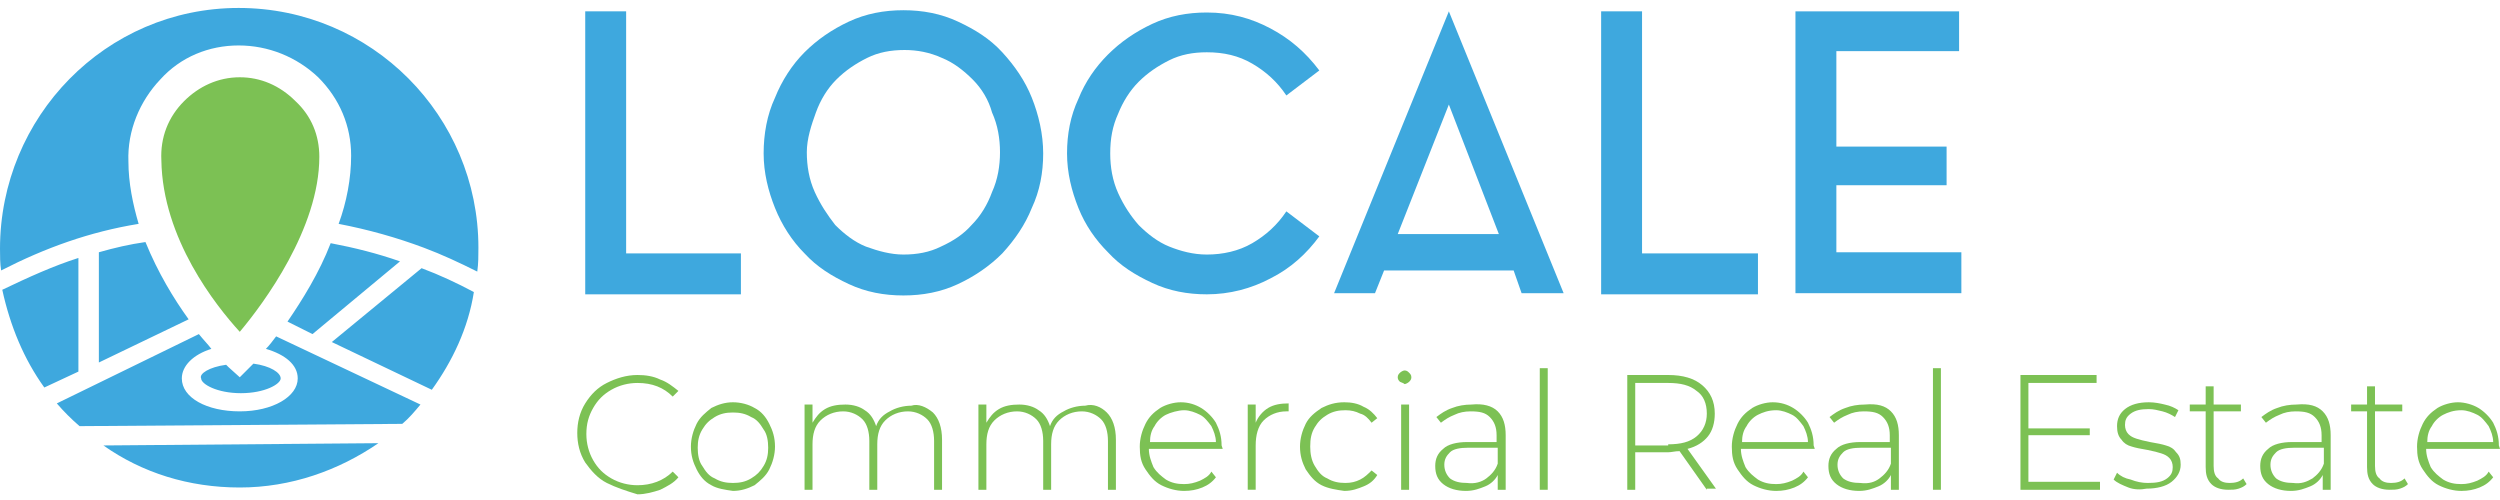 <?xml version="1.0" encoding="utf-8"?>
<!-- Generator: Adobe Illustrator 26.2.1, SVG Export Plug-In . SVG Version: 6.00 Build 0)  -->
<svg version="1.1" id="Layer_1" xmlns="http://www.w3.org/2000/svg" xmlns:xlink="http://www.w3.org/1999/xlink" x="0px" y="0px"
	 viewBox="0 0 220 44" style="enable-background:new 0 0 220 44;" xml:space="preserve">
<style type="text/css">
	.st0{fill:#3EA8DE;}
	.st1{fill:#7CC154;}
</style>
<g>
	<path class="st0" d="M19.9,32.1c0.1,0.1,0.2,0.2,0.2,0.2l1,0.9l1-1c0,0,0.1-0.1,0.2-0.2c1.5,0.2,2.4,0.8,2.4,1.3
		c0,0.5-1.4,1.3-3.5,1.3c-2.1,0-3.5-0.8-3.5-1.3C17.5,32.9,18.4,32.3,19.9,32.1z M25.3,28.3l2.2,1.1c0,0,0,0,0,0l7.7-6.4
		c-2-0.7-4-1.2-6.1-1.6C28.1,24,26.6,26.4,25.3,28.3z M8.7,22.3l0,9.6l7.9-3.8c-1.3-1.8-2.7-4.1-3.8-6.8c-1.4,0.2-2.7,0.5-4.1,0.9
		C8.7,22.2,8.7,22.3,8.7,22.3z M24.3,29.6c-0.3,0.4-0.6,0.8-0.9,1.1c1.7,0.5,2.8,1.4,2.8,2.6c0,1.6-2.2,2.9-5.1,2.9
		c-2.9,0-5.1-1.2-5.1-2.9c0-1.1,1-2.1,2.6-2.6c-0.3-0.4-0.7-0.8-1.1-1.3L5,35.5c0.6,0.7,1.3,1.4,2,2l28.4-0.2
		c0.6-0.5,1.1-1.1,1.6-1.7L24.3,29.6z M9.1,39.2c3.4,2.4,7.5,3.7,12,3.7c4.5,0,8.7-1.5,12.2-3.9L9.1,39.2z M12.2,19.7
		c-0.5-1.7-0.9-3.6-0.9-5.5c-0.1-2.7,1-5.3,2.8-7.2C15.9,5,18.4,4,21,4c2.6,0,5.1,1,7,2.8c1.9,1.9,2.9,4.3,2.9,6.9
		c0,2-0.4,4.1-1.1,6c2.6,0.5,5.1,1.2,7.5,2.1c0,0,0,0,0,0c1.6,0.6,3.1,1.3,4.7,2.1c0.1-0.7,0.1-1.4,0.1-2.1
		c0-11.6-9.4-21.1-21.1-21.1S0,10.3,0,21.9c0,0.6,0,1.3,0.1,1.9C4,21.8,7.9,20.4,12.2,19.7z M37.1,23.6l-7.9,6.5l8.8,4.2
		c1.8-2.5,3.2-5.4,3.7-8.6C40.2,24.9,38.7,24.2,37.1,23.6z M3.9,34.1l3-1.4l0-10c-2.2,0.7-4.4,1.7-6.7,2.8
		C0.9,28.7,2.1,31.6,3.9,34.1z"/>
	<g>
		<path class="st1" d="M21.1,6.8C21,6.8,21,6.8,21.1,6.8c-1.9,0-3.6,0.8-4.9,2.1c-1.4,1.4-2.1,3.2-2,5.2c0.1,6.9,4.8,12.8,6.9,15.1
			c2.1-2.5,7-9.1,7-15.4c0-1.9-0.7-3.6-2.1-4.9C24.6,7.5,22.9,6.8,21.1,6.8z"/>
	</g>
</g>
<g>
	<path class="st1" d="M53.4,42.5c-0.8-0.4-1.4-1.1-1.9-1.8c-0.5-0.8-0.7-1.7-0.7-2.6s0.2-1.8,0.7-2.6c0.5-0.8,1.1-1.4,1.9-1.8
		c0.8-0.4,1.7-0.7,2.7-0.7c0.7,0,1.4,0.1,2,0.4c0.6,0.2,1.1,0.6,1.6,1l-0.5,0.5c-0.8-0.8-1.8-1.2-3.1-1.2c-0.8,0-1.6,0.2-2.3,0.6
		c-0.7,0.4-1.2,0.9-1.6,1.6c-0.4,0.7-0.6,1.4-0.6,2.3c0,0.8,0.2,1.6,0.6,2.3c0.4,0.7,0.9,1.2,1.6,1.6c0.7,0.4,1.5,0.6,2.3,0.6
		c1.2,0,2.3-0.4,3.1-1.2l0.5,0.5c-0.4,0.5-1,0.8-1.6,1.1c-0.6,0.2-1.3,0.4-2,0.4C55.1,43.2,54.2,42.9,53.4,42.5z"/>
	<path class="st1" d="M62.6,42.7c-0.6-0.3-1-0.8-1.3-1.4c-0.3-0.6-0.5-1.2-0.5-2c0-0.7,0.2-1.4,0.5-2c0.3-0.6,0.8-1,1.3-1.4
		c0.6-0.3,1.2-0.5,1.9-0.5c0.7,0,1.4,0.2,1.9,0.5c0.6,0.3,1,0.8,1.3,1.4c0.3,0.6,0.5,1.2,0.5,2c0,0.7-0.2,1.4-0.5,2
		c-0.3,0.6-0.8,1-1.3,1.4c-0.6,0.3-1.2,0.5-1.9,0.5C63.8,43.1,63.1,43,62.6,42.7z M66.1,42.1c0.5-0.3,0.8-0.6,1.1-1.1
		c0.3-0.5,0.4-1,0.4-1.6c0-0.6-0.1-1.2-0.4-1.6c-0.3-0.5-0.6-0.9-1.1-1.1c-0.5-0.3-1-0.4-1.6-0.4c-0.6,0-1.1,0.1-1.6,0.4
		c-0.5,0.3-0.8,0.6-1.1,1.1c-0.3,0.5-0.4,1-0.4,1.6c0,0.6,0.1,1.2,0.4,1.6c0.3,0.5,0.6,0.9,1.1,1.1c0.5,0.3,1,0.4,1.6,0.4
		C65.1,42.5,65.6,42.4,66.1,42.1z"/>
	<path class="st1" d="M82.1,36.3c0.5,0.5,0.8,1.3,0.8,2.4v4.4h-0.7v-4.3c0-0.8-0.2-1.5-0.6-1.9c-0.4-0.4-1-0.7-1.7-0.7
		c-0.8,0-1.5,0.3-2,0.8c-0.5,0.5-0.7,1.2-0.7,2.1v4h-0.7v-4.3c0-0.8-0.2-1.5-0.6-1.9s-1-0.7-1.7-0.7c-0.8,0-1.5,0.3-2,0.8
		c-0.5,0.5-0.7,1.2-0.7,2.1v4h-0.7v-7.5h0.7v1.6c0.3-0.5,0.6-0.9,1.1-1.2c0.5-0.3,1.1-0.4,1.8-0.4c0.7,0,1.3,0.2,1.7,0.5
		c0.5,0.3,0.8,0.8,1,1.4c0.2-0.6,0.6-1,1.2-1.3c0.5-0.3,1.2-0.5,1.9-0.5C80.8,35.5,81.5,35.8,82.1,36.3z"/>
	<path class="st1" d="M97.4,36.3c0.5,0.5,0.8,1.3,0.8,2.4v4.4h-0.7v-4.3c0-0.8-0.2-1.5-0.6-1.9c-0.4-0.4-1-0.7-1.7-0.7
		c-0.8,0-1.5,0.3-2,0.8c-0.5,0.5-0.7,1.2-0.7,2.1v4h-0.7v-4.3c0-0.8-0.2-1.5-0.6-1.9s-1-0.7-1.7-0.7c-0.8,0-1.5,0.3-2,0.8
		c-0.5,0.5-0.7,1.2-0.7,2.1v4h-0.7v-7.5h0.7v1.6c0.3-0.5,0.6-0.9,1.1-1.2c0.5-0.3,1.1-0.4,1.8-0.4c0.7,0,1.3,0.2,1.7,0.5
		c0.5,0.3,0.8,0.8,1,1.4c0.2-0.6,0.6-1,1.2-1.3c0.5-0.3,1.2-0.5,1.9-0.5C96.2,35.5,96.9,35.8,97.4,36.3z"/>
	<path class="st1" d="M107.6,39.5h-6.5c0,0.6,0.2,1.1,0.4,1.6c0.3,0.5,0.7,0.8,1.1,1.1c0.5,0.3,1,0.4,1.6,0.4c0.5,0,0.9-0.1,1.4-0.3
		c0.4-0.2,0.8-0.4,1-0.8l0.4,0.5c-0.3,0.4-0.7,0.7-1.2,0.9c-0.5,0.2-1,0.3-1.6,0.3c-0.7,0-1.4-0.2-2-0.5c-0.6-0.3-1-0.8-1.4-1.4
		s-0.5-1.2-0.5-2c0-0.7,0.2-1.4,0.5-2c0.3-0.6,0.7-1,1.3-1.4c0.5-0.3,1.2-0.5,1.8-0.5c0.7,0,1.3,0.2,1.8,0.5c0.5,0.3,1,0.8,1.3,1.3
		c0.3,0.6,0.5,1.2,0.5,2L107.6,39.5z M102.6,36.5c-0.4,0.2-0.8,0.6-1,1c-0.3,0.4-0.4,0.9-0.4,1.4h5.8c0-0.5-0.2-1-0.4-1.4
		c-0.3-0.4-0.6-0.8-1-1c-0.4-0.2-0.9-0.4-1.4-0.4S103,36.3,102.6,36.5z"/>
	<path class="st1" d="M111.6,35.9c0.5-0.3,1.1-0.4,1.8-0.4v0.7l-0.2,0c-0.8,0-1.5,0.3-2,0.8c-0.5,0.5-0.7,1.3-0.7,2.2v3.9h-0.7v-7.5
		h0.7v1.6C110.7,36.7,111.1,36.2,111.6,35.9z"/>
	<path class="st1" d="M116.3,42.7c-0.6-0.3-1-0.8-1.4-1.4c-0.3-0.6-0.5-1.2-0.5-2c0-0.7,0.2-1.4,0.5-2c0.3-0.6,0.8-1,1.4-1.4
		c0.6-0.3,1.2-0.5,2-0.5c0.6,0,1.2,0.1,1.7,0.4c0.5,0.2,0.9,0.6,1.2,1l-0.5,0.4c-0.3-0.4-0.6-0.7-1-0.8c-0.4-0.2-0.8-0.3-1.3-0.3
		c-0.6,0-1.1,0.1-1.6,0.4c-0.5,0.3-0.8,0.6-1.1,1.1c-0.3,0.5-0.4,1-0.4,1.7c0,0.6,0.1,1.2,0.4,1.7c0.3,0.5,0.6,0.9,1.1,1.1
		c0.5,0.3,1,0.4,1.6,0.4c0.5,0,0.9-0.1,1.3-0.3c0.4-0.2,0.7-0.5,1-0.8l0.5,0.4c-0.3,0.5-0.7,0.8-1.2,1c-0.5,0.2-1,0.4-1.7,0.4
		C117.6,43.1,116.9,43,116.3,42.7z"/>
	<path class="st1" d="M123.2,33.6c-0.1-0.1-0.2-0.2-0.2-0.4s0.1-0.3,0.2-0.4c0.1-0.1,0.3-0.2,0.4-0.2c0.2,0,0.3,0.1,0.4,0.2
		s0.2,0.2,0.2,0.4s-0.1,0.3-0.2,0.4c-0.1,0.1-0.3,0.2-0.4,0.2C123.5,33.7,123.4,33.7,123.2,33.6z M123.3,35.6h0.7v7.5h-0.7V35.6z"/>
	<path class="st1" d="M131.8,36.2c0.5,0.5,0.7,1.2,0.7,2.1v4.8h-0.7v-1.3c-0.2,0.4-0.6,0.8-1.1,1c-0.5,0.2-1,0.4-1.7,0.4
		c-0.8,0-1.5-0.2-2-0.6c-0.5-0.4-0.7-0.9-0.7-1.6c0-0.6,0.2-1.1,0.7-1.5c0.4-0.4,1.2-0.6,2.1-0.6h2.6v-0.6c0-0.7-0.2-1.2-0.6-1.6
		c-0.4-0.4-0.9-0.5-1.7-0.5c-0.5,0-1,0.1-1.4,0.3c-0.5,0.2-0.8,0.4-1.2,0.7l-0.4-0.5c0.4-0.3,0.8-0.6,1.4-0.8
		c0.5-0.2,1.1-0.3,1.7-0.3C130.5,35.5,131.3,35.7,131.8,36.2z M130.8,42.1c0.4-0.3,0.8-0.7,1-1.3v-1.4h-2.6c-0.7,0-1.3,0.1-1.6,0.4
		c-0.3,0.3-0.5,0.6-0.5,1.1c0,0.5,0.2,0.9,0.5,1.2c0.4,0.3,0.9,0.4,1.5,0.4C129.8,42.6,130.4,42.4,130.8,42.1z"/>
	<path class="st1" d="M135.5,32.4h0.7v10.7h-0.7V32.4z"/>
	<path class="st1" d="M150.2,43.1l-2.4-3.4c-0.4,0-0.7,0.1-1,0.1h-2.9v3.3h-0.7V33h3.6c1.3,0,2.3,0.3,3,0.9c0.7,0.6,1.1,1.4,1.1,2.5
		c0,0.8-0.2,1.5-0.6,2c-0.4,0.5-1,0.9-1.8,1.1l2.5,3.5H150.2z M146.8,39.1c1.1,0,1.9-0.2,2.5-0.7c0.6-0.5,0.9-1.2,0.9-2
		c0-0.9-0.3-1.6-0.9-2c-0.6-0.5-1.4-0.7-2.5-0.7h-2.9v5.5H146.8z"/>
	<path class="st1" d="M159.7,39.5h-6.5c0,0.6,0.2,1.1,0.4,1.6c0.3,0.5,0.7,0.8,1.1,1.1c0.5,0.3,1,0.4,1.6,0.4c0.5,0,0.9-0.1,1.4-0.3
		c0.4-0.2,0.8-0.4,1-0.8l0.4,0.5c-0.3,0.4-0.7,0.7-1.2,0.9c-0.5,0.2-1,0.3-1.6,0.3c-0.7,0-1.4-0.2-2-0.5c-0.6-0.3-1-0.8-1.4-1.4
		s-0.5-1.2-0.5-2c0-0.7,0.2-1.4,0.5-2c0.3-0.6,0.7-1,1.3-1.4c0.5-0.3,1.2-0.5,1.8-0.5c0.7,0,1.3,0.2,1.8,0.5c0.5,0.3,1,0.8,1.3,1.3
		c0.3,0.6,0.5,1.2,0.5,2L159.7,39.5z M154.7,36.5c-0.4,0.2-0.8,0.6-1,1c-0.3,0.4-0.4,0.9-0.4,1.4h5.8c0-0.5-0.2-1-0.4-1.4
		c-0.3-0.4-0.6-0.8-1-1c-0.4-0.2-0.9-0.4-1.4-0.4C155.6,36.1,155.1,36.3,154.7,36.5z"/>
	<path class="st1" d="M166.4,36.2c0.5,0.5,0.7,1.2,0.7,2.1v4.8h-0.7v-1.3c-0.2,0.4-0.6,0.8-1.1,1c-0.5,0.2-1,0.4-1.7,0.4
		c-0.8,0-1.5-0.2-2-0.6c-0.5-0.4-0.7-0.9-0.7-1.6c0-0.6,0.2-1.1,0.7-1.5c0.4-0.4,1.2-0.6,2.1-0.6h2.6v-0.6c0-0.7-0.2-1.2-0.6-1.6
		c-0.4-0.4-0.9-0.5-1.7-0.5c-0.5,0-1,0.1-1.4,0.3c-0.5,0.2-0.8,0.4-1.2,0.7l-0.4-0.5c0.4-0.3,0.8-0.6,1.4-0.8
		c0.5-0.2,1.1-0.3,1.7-0.3C165.2,35.5,165.9,35.7,166.4,36.2z M165.4,42.1c0.4-0.3,0.8-0.7,1-1.3v-1.4h-2.6c-0.7,0-1.3,0.1-1.6,0.4
		c-0.3,0.3-0.5,0.6-0.5,1.1c0,0.5,0.2,0.9,0.5,1.2c0.4,0.3,0.9,0.4,1.5,0.4C164.5,42.6,165,42.4,165.4,42.1z"/>
	<path class="st1" d="M170.1,32.4h0.7v10.7h-0.7V32.4z"/>
	<path class="st1" d="M184.8,42.4v0.7h-7V33h6.7v0.7h-6v4h5.4v0.6h-5.4v4.1H184.8z"/>
	<path class="st1" d="M187.3,42.9c-0.5-0.2-1-0.4-1.3-0.7l0.3-0.6c0.3,0.3,0.7,0.5,1.2,0.6c0.5,0.2,1,0.3,1.5,0.3
		c0.8,0,1.3-0.1,1.7-0.4c0.4-0.3,0.5-0.6,0.5-1c0-0.3-0.1-0.6-0.3-0.8c-0.2-0.2-0.4-0.3-0.7-0.4c-0.3-0.1-0.7-0.2-1.2-0.3
		c-0.6-0.1-1.1-0.2-1.4-0.3c-0.4-0.1-0.7-0.3-0.9-0.6c-0.3-0.3-0.4-0.7-0.4-1.2c0-0.6,0.2-1.1,0.7-1.5c0.5-0.4,1.2-0.6,2.1-0.6
		c0.5,0,1,0.1,1.4,0.2c0.5,0.1,0.9,0.3,1.2,0.5l-0.3,0.6c-0.3-0.2-0.7-0.4-1.1-0.5c-0.4-0.1-0.8-0.2-1.2-0.2c-0.7,0-1.2,0.1-1.6,0.4
		c-0.4,0.3-0.5,0.6-0.5,1c0,0.3,0.1,0.6,0.3,0.8c0.2,0.2,0.4,0.3,0.7,0.4c0.3,0.1,0.7,0.2,1.2,0.3c0.6,0.1,1.1,0.2,1.4,0.3
		c0.4,0.1,0.7,0.3,0.9,0.6c0.3,0.3,0.4,0.6,0.4,1.1c0,0.6-0.3,1.1-0.8,1.5c-0.5,0.4-1.3,0.6-2.2,0.6
		C188.4,43.1,187.8,43.1,187.3,42.9z"/>
	<path class="st1" d="M197.7,42.6c-0.2,0.2-0.4,0.3-0.7,0.4c-0.3,0.1-0.6,0.1-0.9,0.1c-0.7,0-1.2-0.2-1.5-0.5
		c-0.4-0.4-0.5-0.9-0.5-1.5v-4.9h-1.4v-0.6h1.4v-1.6h0.7v1.6h2.4v0.6h-2.4V41c0,0.5,0.1,0.9,0.4,1.1c0.2,0.3,0.6,0.4,1,0.4
		c0.5,0,0.9-0.1,1.2-0.4L197.7,42.6z"/>
	<path class="st1" d="M204.4,36.2c0.5,0.5,0.7,1.2,0.7,2.1v4.8h-0.7v-1.3c-0.2,0.4-0.6,0.8-1.1,1c-0.5,0.2-1,0.4-1.7,0.4
		c-0.8,0-1.5-0.2-2-0.6c-0.5-0.4-0.7-0.9-0.7-1.6c0-0.6,0.2-1.1,0.7-1.5c0.4-0.4,1.2-0.6,2.1-0.6h2.6v-0.6c0-0.7-0.2-1.2-0.6-1.6
		c-0.4-0.4-0.9-0.5-1.7-0.5c-0.5,0-1,0.1-1.4,0.3c-0.5,0.2-0.8,0.4-1.2,0.7l-0.4-0.5c0.4-0.3,0.8-0.6,1.4-0.8
		c0.5-0.2,1.1-0.3,1.7-0.3C203.2,35.5,203.9,35.7,204.4,36.2z M203.5,42.1c0.4-0.3,0.8-0.7,1-1.3v-1.4h-2.6c-0.7,0-1.3,0.1-1.6,0.4
		c-0.3,0.3-0.5,0.6-0.5,1.1c0,0.5,0.2,0.9,0.5,1.2c0.4,0.3,0.9,0.4,1.5,0.4C202.5,42.6,203,42.4,203.5,42.1z"/>
	<path class="st1" d="M211.9,42.6c-0.2,0.2-0.4,0.3-0.7,0.4s-0.6,0.1-0.9,0.1c-0.7,0-1.2-0.2-1.5-0.5c-0.4-0.4-0.5-0.9-0.5-1.5v-4.9
		h-1.4v-0.6h1.4v-1.6h0.7v1.6h2.4v0.6H209V41c0,0.5,0.1,0.9,0.4,1.1c0.2,0.3,0.6,0.4,1,0.4c0.5,0,0.9-0.1,1.2-0.4L211.9,42.6z"/>
	<path class="st1" d="M220,39.5h-6.5c0,0.6,0.2,1.1,0.4,1.6c0.3,0.5,0.7,0.8,1.1,1.1c0.5,0.3,1,0.4,1.6,0.4c0.5,0,0.9-0.1,1.4-0.3
		c0.4-0.2,0.8-0.4,1-0.8l0.4,0.5c-0.3,0.4-0.7,0.7-1.2,0.9c-0.5,0.2-1,0.3-1.6,0.3c-0.7,0-1.4-0.2-2-0.5c-0.6-0.3-1-0.8-1.4-1.4
		s-0.5-1.2-0.5-2c0-0.7,0.2-1.4,0.5-2c0.3-0.6,0.7-1,1.3-1.4c0.5-0.3,1.2-0.5,1.8-0.5s1.3,0.2,1.8,0.5c0.5,0.3,1,0.8,1.3,1.3
		c0.3,0.6,0.5,1.2,0.5,2L220,39.5z M215,36.5c-0.4,0.2-0.8,0.6-1,1c-0.3,0.4-0.4,0.9-0.4,1.4h5.8c0-0.5-0.2-1-0.4-1.4
		c-0.3-0.4-0.6-0.8-1-1c-0.4-0.2-0.9-0.4-1.4-0.4C215.9,36.1,215.4,36.3,215,36.5z"/>
</g>
<g>
	<path class="st0" d="M55.1,22.3h10.1v3.6H51.5V1h3.6V22.3z"/>
	<path class="st0" d="M79.5,0.9c1.7,0,3.3,0.3,4.8,1c1.5,0.7,2.8,1.5,3.9,2.7s2,2.5,2.6,4c0.6,1.5,1,3.2,1,4.9c0,1.7-0.3,3.3-1,4.8
		c-0.6,1.5-1.5,2.8-2.6,4c-1.1,1.1-2.4,2-3.9,2.7c-1.5,0.7-3.1,1-4.8,1c-1.7,0-3.3-0.3-4.8-1c-1.5-0.7-2.8-1.5-3.9-2.7
		c-1.1-1.1-2-2.5-2.6-4c-0.6-1.5-1-3.1-1-4.8c0-1.7,0.3-3.4,1-4.9c0.6-1.5,1.5-2.9,2.6-4c1.1-1.1,2.4-2,3.9-2.7
		C76.2,1.2,77.8,0.9,79.5,0.9z M79.5,22.4c1.2,0,2.3-0.2,3.3-0.7c1.1-0.5,2-1.1,2.7-1.9c0.8-0.8,1.4-1.8,1.8-2.9
		c0.5-1.1,0.7-2.3,0.7-3.5s-0.2-2.4-0.7-3.5C87,8.8,86.4,7.8,85.6,7c-0.8-0.8-1.7-1.5-2.7-1.9c-1.1-0.5-2.2-0.7-3.3-0.7
		c-1.2,0-2.3,0.2-3.3,0.7c-1,0.5-1.9,1.1-2.7,1.9c-0.8,0.8-1.4,1.8-1.8,2.9S71,12.2,71,13.4s0.2,2.4,0.7,3.5c0.5,1.1,1.1,2,1.8,2.9
		c0.8,0.8,1.7,1.5,2.7,1.9C77.3,22.1,78.4,22.4,79.5,22.4z"/>
	<path class="st0" d="M106.2,22.4c1.4,0,2.8-0.3,4-1c1.2-0.7,2.2-1.6,3-2.8l2.9,2.2c-1.1,1.5-2.5,2.8-4.3,3.7
		c-1.7,0.9-3.6,1.4-5.6,1.4c-1.7,0-3.3-0.3-4.8-1c-1.5-0.7-2.8-1.5-3.9-2.7c-1.1-1.1-2-2.4-2.6-3.9c-0.6-1.5-1-3.1-1-4.8
		c0-1.7,0.3-3.3,1-4.8c0.6-1.5,1.5-2.8,2.6-3.9c1.1-1.1,2.4-2,3.9-2.7c1.5-0.7,3.1-1,4.8-1c2.1,0,3.9,0.5,5.6,1.4
		c1.7,0.9,3.1,2.1,4.3,3.7l-2.9,2.2c-0.8-1.2-1.8-2.1-3-2.8c-1.2-0.7-2.5-1-4-1c-1.2,0-2.3,0.2-3.3,0.7c-1,0.5-1.9,1.1-2.7,1.9
		c-0.8,0.8-1.4,1.8-1.8,2.8c-0.5,1.1-0.7,2.2-0.7,3.5c0,1.2,0.2,2.4,0.7,3.5s1.1,2,1.8,2.8c0.8,0.8,1.7,1.5,2.7,1.9
		C103.9,22.1,105,22.4,106.2,22.4z"/>
	<path class="st0" d="M117.4,25.8l10.1-24.8l10.1,24.8h-3.7l-0.7-2h-11.4l-0.8,2H117.4z M123,20.6h8.9l-4.4-11.4L123,20.6z"/>
	<path class="st0" d="M144.6,22.3h10.1v3.6h-13.8V1h3.6V22.3z"/>
	<path class="st0" d="M161.6,22.2h11v3.6H158V1h14.4v3.5h-10.8v3.9v2v2.5h9.7v3.4h-9.7V22.2z"/>
</g>
</svg>
